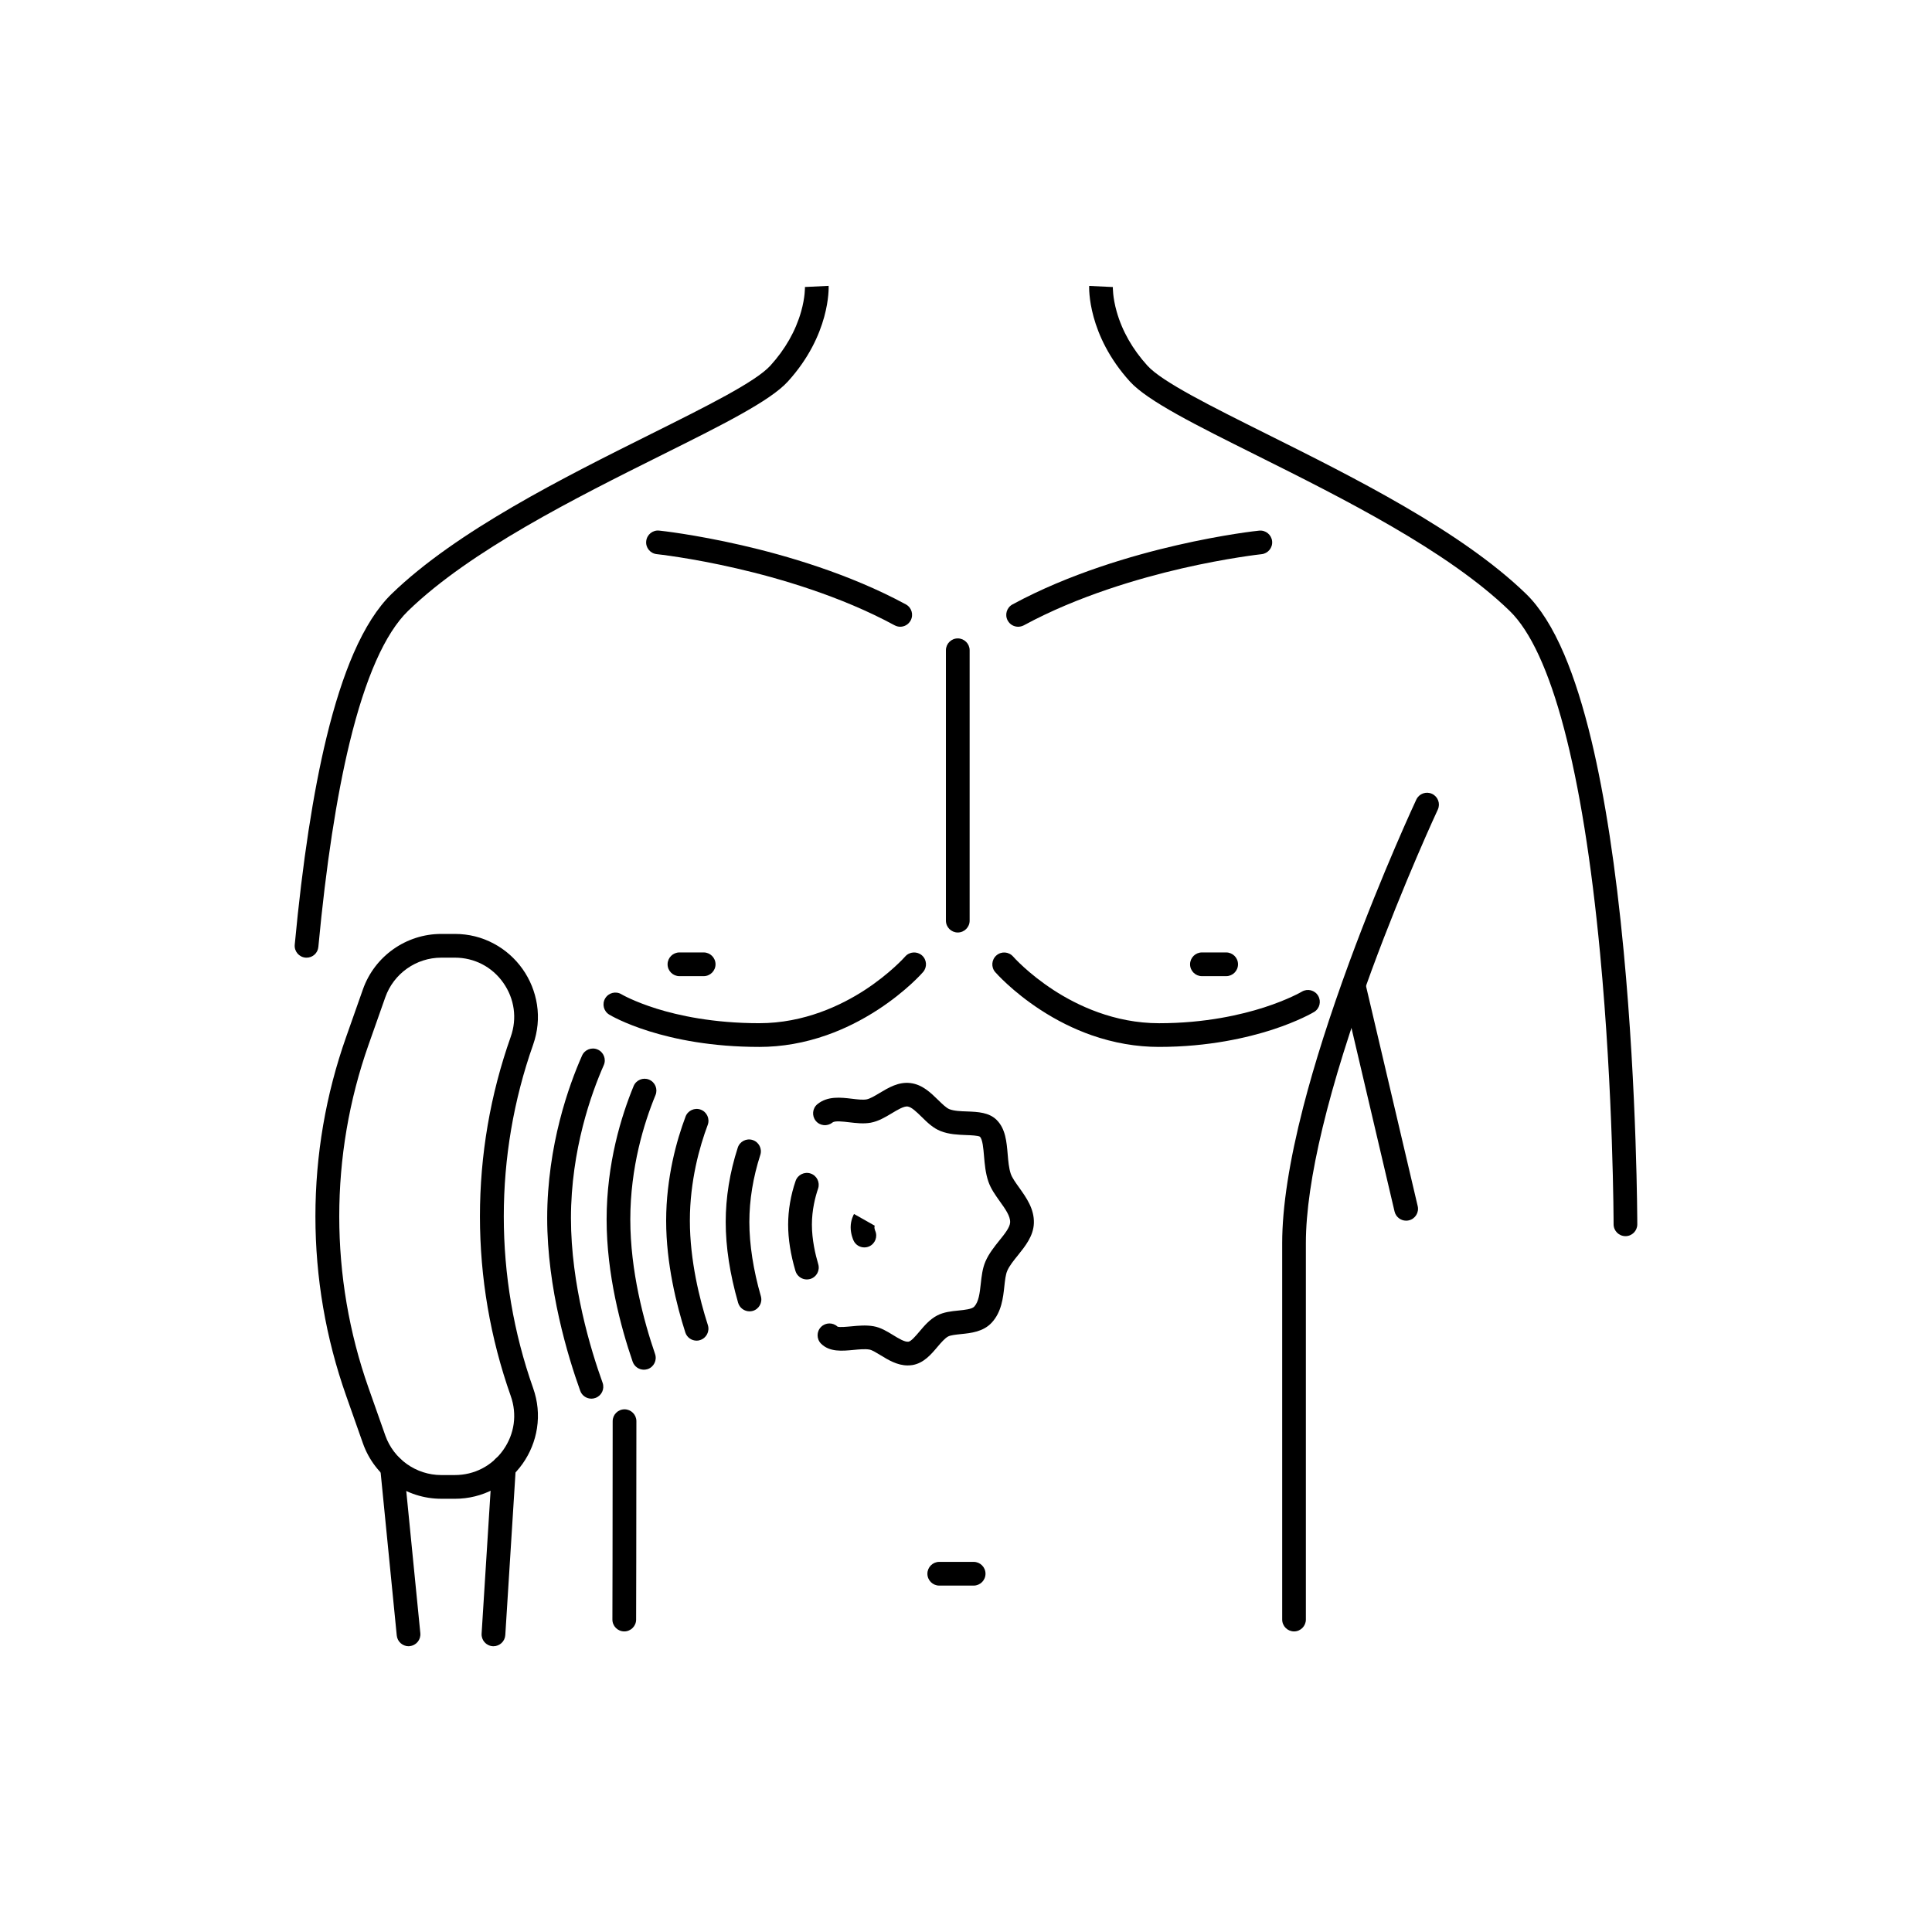<?xml version="1.0" encoding="UTF-8"?>
<svg width="1200pt" height="1200pt" version="1.1" viewBox="0 0 1200 1200" xmlns="http://www.w3.org/2000/svg">
 <g>
  <path d="m367.3 868.73c-3 0-5.856-1.871-6.91-4.871-7.656-21.289-20.52-63.504-20.52-107.28 0-45.168 13.535-82.633 21.648-100.92 1.633-3.719 6-5.426 9.719-3.769 3.719 1.633 5.426 6 3.769 9.719-7.609 17.23-20.375 52.535-20.375 94.992 0 41.543 12.312 81.91 19.656 102.27 1.367 3.84-0.602 8.039-4.441 9.406-0.867 0.32-1.707 0.461-2.547 0.461z"/>
  <path d="m399.94 850.75c-3.07 0-5.902-1.922-6.984-4.969-7.391-21.504-16.176-54.289-16.176-88.367 0-34.801 9.121-64.273 16.777-82.848 1.559-3.742 5.856-5.543 9.602-3.984 3.742 1.559 5.543 5.856 3.984 9.602-7.152 17.352-15.648 44.832-15.648 77.23 0 32.062 8.375 63.145 15.383 83.594 1.32 3.863-0.742 8.039-4.559 9.359-0.75 0.238-1.59 0.383-2.379 0.383z"/>
  <path d="m432.67 832.7c-3.121 0-6.023-1.992-7.008-5.113-5.426-16.922-11.902-42.719-11.902-69.383 0-26.855 6.527-49.992 12.047-64.656 1.414-3.793 5.664-5.734 9.457-4.32 3.793 1.414 5.734 5.664 4.32 9.457-5.062 13.512-11.09 34.801-11.09 59.473 0 24.793 6.07 48.984 11.184 64.895 1.223 3.887-0.91 8.016-4.754 9.266-0.766 0.289-1.484 0.383-2.254 0.383z"/>
  <path d="m465.53 814.49c-3.191 0-6.168-2.113-7.078-5.328-5.113-17.785-7.703-34.656-7.703-50.16 0-15.266 2.519-30.816 7.488-46.176 1.246-3.863 5.398-6 9.266-4.727 3.863 1.246 6 5.426 4.727 9.266-4.488 13.922-6.793 27.938-6.793 41.664 0 13.922 2.473 29.855 7.152 46.078 1.129 3.91-1.129 7.992-5.039 9.121-0.676 0.188-1.371 0.262-2.019 0.262z"/>
  <path d="m501.12 794.69c-3.168 0-6.098-2.09-7.055-5.281-3-10.176-4.535-19.824-4.535-28.754 0-8.879 1.586-18.289 4.633-27.145 1.32-3.863 5.496-5.902 9.359-4.609 3.863 1.32 5.902 5.496 4.609 9.359-1.754 5.137-3.84 13.176-3.84 22.391 0 9.336 2.137 18.504 3.938 24.574 1.152 3.91-1.055 7.992-4.969 9.168-0.75 0.176-1.445 0.297-2.141 0.297z"/>
  <path d="m536.83 774.79c-2.809 0-5.473-1.609-6.695-4.32-0.312-0.648-1.777-4.152-1.777-8.184 0-4.367 1.754-7.656 2.09-8.258l12.816 7.246s0.023-0.047 0.121-0.191c-0.07 0.145-0.266 0.695-0.266 1.199 0 0.793 0.383 1.922 0.457 2.113 1.68 3.695 0.023 8.062-3.672 9.742-1.035 0.461-2.066 0.652-3.074 0.652z"/>
  <path d="m282.48 930.91h-8.398c-21.84 0-41.375-13.824-48.648-34.391l-10.395-29.473c-12.695-35.93-19.129-73.465-19.129-111.55 0-38.09 6.434-75.625 19.129-111.55l10.391-29.473c7.273-20.566 26.809-34.391 48.648-34.391h8.398c8.617 0 16.801 2.016 24.289 6.047 7.031 3.742 13.176 9.191 17.832 15.77 4.656 6.574 7.703 14.184 8.93 22.055 1.297 8.398 0.457 16.777-2.398 24.938-24.289 68.762-24.289 144.5 0 213.27 2.879 8.137 3.695 16.535 2.398 24.938-1.199 7.871-4.297 15.504-8.93 22.055-4.656 6.574-10.801 12-17.832 15.77-7.484 3.953-15.668 5.992-24.285 5.992zm-8.402-336.09c-15.602 0-29.543 9.887-34.754 24.574l-10.391 29.473c-24.289 68.762-24.289 144.5 0 213.27l10.391 29.473c5.207 14.688 19.152 24.574 34.754 24.574h8.398c12.121 0 23.09-5.664 30.098-15.574 7.008-9.91 8.711-22.129 4.656-33.551-12.695-35.93-19.129-73.465-19.129-111.55 0-38.09 6.434-75.625 19.129-111.55 4.055-11.449 2.328-23.664-4.656-33.574s-17.977-15.574-30.098-15.574z"/>
  <path d="m253.78 1022.5c-3.742 0-6.961-2.856-7.344-6.648l-10.273-103.85c-0.406-4.055 2.543-7.656 6.602-8.039 4.055-0.406 7.656 2.543 8.039 6.602l10.273 103.82c0.406 4.055-2.543 7.656-6.602 8.039-0.191 0.07-0.434 0.07-0.695 0.07z"/>
  <path d="m306.48 1022.5c-0.168 0-0.312 0-0.457-0.023-4.055-0.238-7.152-3.742-6.887-7.824l6.527-103.82c0.238-4.055 3.742-7.152 7.824-6.887 4.055 0.238 7.152 3.742 6.887 7.824l-6.527 103.82c-0.262 3.934-3.504 6.91-7.367 6.91z"/>
  <path d="m190.41 594.82c-0.215 0-0.457 0-0.695-0.023-4.055-0.383-7.031-3.961-6.648-8.016 4.824-51.406 11.473-94.754 19.754-128.83 4.945-20.375 10.609-37.945 16.801-52.176 6.984-16.031 14.93-28.465 23.617-36.887 40.273-39.07 107.23-72.457 161.02-99.289 34.922-17.398 65.062-32.449 74.207-42.48 9.266-10.199 15.695-21.504 19.129-33.602 2.566-9.07 2.375-15.215 2.375-15.289v0.023l14.711-0.695c0.047 1.223 1.055 30.406-25.344 59.426-10.969 12.07-40.777 26.953-78.527 45.742-52.895 26.375-118.68 59.207-157.32 96.695-14.281 13.871-26.543 41.449-36.359 81.961-8.09 33.406-14.641 76.031-19.391 126.72-0.34 3.891-3.531 6.723-7.324 6.723z"/>
  <path d="m1009.6 767.79c-4.078 0-7.367-3.289-7.367-7.367 0-0.793-0.145-81.168-8.398-168.31-10.781-113.95-30.219-187.49-56.141-212.66-38.641-37.488-104.47-70.32-157.32-96.695-37.727-18.816-67.535-33.672-78.527-45.742-26.398-29.062-25.391-58.223-25.344-59.426l14.711 0.695v-0.023c0 0.047-0.191 6.215 2.375 15.289 3.434 12.098 9.887 23.426 19.129 33.602 9.121 10.031 39.266 25.055 74.184 42.48 53.785 26.832 120.74 60.215 161.02 99.289 8.641 8.398 16.609 21.023 23.641 37.535 6.215 14.594 11.902 32.617 16.945 53.617 8.375 35.039 15.098 79.031 19.992 130.78 8.328 87.816 8.449 168.79 8.449 169.61 0 4.047-3.266 7.336-7.344 7.336z"/>
  <path d="m559.13 389.28c-1.176 0-2.375-0.312-3.504-0.91-33.602-18.238-71.902-29.281-98.113-35.328-28.559-6.602-49.391-8.832-49.609-8.855-4.055-0.434-6.984-4.055-6.527-8.09 0.434-4.055 4.055-6.984 8.09-6.527 0.863 0.07 21.742 2.328 51.145 9.07 27.168 6.238 66.91 17.711 102.05 36.77 3.574 1.945 4.894 6.406 2.953 9.984-1.344 2.492-3.867 3.887-6.481 3.887z"/>
  <path d="m594.89 579.19c-4.078 0-7.367-3.312-7.367-7.367v-167.93c0-4.078 3.312-7.367 7.367-7.367 4.055 0 7.367 3.312 7.367 7.367v167.93c0.027 4.031-3.285 7.367-7.367 7.367z"/>
  <path d="m387.74 1013.3s-0.023 0 0 0c-4.078 0-7.391-3.312-7.367-7.391 0-0.551 0.168-54.266 0.168-123.19 0-4.078 3.312-7.367 7.367-7.367 4.055 0 7.367 3.312 7.367 7.367 0 68.953-0.168 122.71-0.168 123.24 0.004 4.031-3.309 7.344-7.367 7.344z"/>
  <path d="m604.75 984.84h-21.359c-4.078 0-7.367-3.312-7.367-7.367 0-4.055 3.312-7.367 7.367-7.367h21.359c4.078 0 7.367 3.312 7.367 7.367 0 4.055-3.289 7.367-7.367 7.367z"/>
  <path d="m471.6 650.26c-59.328 0-91.824-19.223-93.191-20.062-3.481-2.113-4.609-6.625-2.496-10.129 2.113-3.481 6.625-4.609 10.105-2.496 0.215 0.145 7.824 4.559 21.961 8.977 13.176 4.106 34.922 8.977 63.602 8.977 27.938 0 51-11.16 65.426-20.52 15.863-10.32 25.152-20.785 25.223-20.902 2.688-3.07 7.344-3.359 10.391-0.719 3.07 2.688 3.383 7.297 0.719 10.367-0.406 0.504-10.414 11.879-27.887 23.281-10.273 6.695-20.977 12.047-31.922 15.887-13.777 4.867-27.891 7.34-41.93 7.34z"/>
  <path d="m437.06 606.31h-15.047c-4.078 0-7.367-3.312-7.367-7.367 0-4.055 3.312-7.367 7.367-7.367h15.047c4.078 0 7.367 3.312 7.367 7.367 0.004 4.055-3.309 7.367-7.367 7.367z"/>
  <path d="m761.59 606.31h-15.047c-4.078 0-7.367-3.312-7.367-7.367 0-4.055 3.312-7.367 7.367-7.367h15.047c4.078 0 7.367 3.312 7.367 7.367 0 4.055-3.289 7.367-7.367 7.367z"/>
  <path d="m632.38 389.28c-2.617 0-5.137-1.391-6.481-3.863-1.945-3.574-0.625-8.039 2.953-9.984 35.137-19.078 74.879-30.527 102.05-36.77 29.375-6.769 50.258-9 51.145-9.07 4.055-0.434 7.656 2.519 8.09 6.527 0.434 4.055-2.519 7.656-6.527 8.09-0.215 0.023-21.047 2.281-49.609 8.855-26.23 6.07-64.535 17.113-98.113 35.352-1.125 0.574-2.328 0.863-3.504 0.863z"/>
  <path d="m803.76 1013.3c-4.078 0-7.367-3.312-7.367-7.367l-0.004-233.81c0-22.441 4.441-50.953 13.129-84.742 6.91-26.785 16.559-57.023 28.609-89.855 20.52-55.777 41.352-100.46 41.566-100.89 1.727-3.695 6.098-5.281 9.793-3.551 3.695 1.727 5.281 6.098 3.551 9.793-0.215 0.434-20.785 44.641-41.113 99.863-26.711 72.625-40.824 131.16-40.824 169.39v233.81c0.004 4.031-3.285 7.367-7.34 7.367z"/>
  <path d="m719.88 650.26c-14.062 0-28.152-2.473-41.902-7.273-10.945-3.84-21.695-9.191-31.922-15.887-17.449-11.398-27.48-22.824-27.887-23.281-2.688-3.07-2.352-7.703 0.719-10.391 3.07-2.688 7.703-2.352 10.391 0.719 0.07 0.121 9.359 10.586 25.223 20.879 14.426 9.359 37.465 20.52 65.426 20.52 28.703 0 51.266-5.328 65.16-9.793 15.07-4.848 23.449-9.77 23.52-9.816 3.504-2.09 8.016-0.961 10.105 2.543 2.09 3.504 0.961 8.016-2.543 10.105-0.383 0.215-9.527 5.664-26.016 11.016-15 4.828-39.336 10.66-70.273 10.66z"/>
  <path d="m563.76 848.09c-6.481 0-12.121-3.457-16.777-6.312-2.496-1.512-5.281-3.238-6.91-3.527-2.785-0.504-6.457-0.121-10.031 0.215-6.887 0.648-14.734 1.414-20.062-3.887-2.879-2.879-2.879-7.559 0-10.414 2.809-2.809 7.367-2.879 10.223-0.168 1.344 0.504 5.734 0.07 8.398-0.168 4.32-0.406 9.215-0.91 13.992-0.07 4.441 0.77 8.352 3.168 12.121 5.473 3.434 2.113 7.344 4.488 9.625 4.106 1.633-0.266 4.559-3.719 6.695-6.238 2.977-3.527 6.383-7.559 10.922-9.961 4.152-2.207 8.832-2.688 13.367-3.144 3.887-0.406 8.328-0.84 9.793-2.426 2.809-3.047 3.434-8.449 4.055-14.184 0.527-4.68 1.031-9.527 2.93-13.895 2.137-4.945 5.617-9.238 8.641-13.031 3.238-3.984 6.574-8.16 6.672-11.258 0.145-3.887-3.047-8.328-6.383-12.984-2.762-3.887-5.641-7.871-7.176-12.434-1.777-5.207-2.231-10.777-2.664-15.695-0.406-4.824-0.863-10.297-2.519-12.047-1.176-0.742-5.809-0.938-8.566-1.031-5.016-0.191-10.633-0.406-15.863-2.473-4.68-1.824-8.328-5.398-11.809-8.832-2.93-2.879-6.238-6.121-8.664-6.434-2.375-0.312-6.336 2.09-9.887 4.223-4.055 2.426-8.258 4.945-13.055 5.832-4.512 0.816-9.047 0.238-13.465-0.266-3.719-0.434-8.809-1.055-10.297 0.145-3.144 2.566-7.801 2.137-10.367-1.008-2.566-3.144-2.137-7.801 1.008-10.367 6.336-5.207 14.688-4.176 21.383-3.383 3.336 0.406 6.769 0.816 9.121 0.406 2.137-0.383 5.16-2.184 8.062-3.938 5.594-3.336 11.879-7.152 19.32-6.191 7.344 0.938 12.527 6.023 17.137 10.535 2.473 2.398 5.016 4.894 6.887 5.641 2.902 1.152 7.055 1.32 11.09 1.441 6.695 0.266 13.656 0.551 18.406 5.352 5.449 5.496 6.098 13.488 6.769 21.191 0.359 4.297 0.742 8.734 1.922 12.191 0.84 2.473 2.977 5.449 5.231 8.594 4.414 6.191 9.406 13.176 9.121 22.055-0.266 8.016-5.426 14.352-9.938 19.992-2.711 3.336-5.258 6.504-6.602 9.602-1.008 2.328-1.391 5.879-1.801 9.625-0.77 7.106-1.727 15.984-7.871 22.609-5.258 5.664-12.938 6.457-19.105 7.078-3.121 0.336-6.383 0.648-7.992 1.512-2.016 1.105-4.344 3.793-6.602 6.457-3.984 4.727-8.543 10.078-15.48 11.258-1.012 0.16-2.023 0.234-3.004 0.234z"/>
  <path d="m873.36 758.18c-3.336 0-6.383-2.305-7.176-5.688l-32.207-137.21c-0.938-3.961 1.535-7.945 5.496-8.855 3.961-0.91 7.945 1.535 8.855 5.496l32.23 137.21c0.938 3.961-1.535 7.945-5.496 8.855-0.598 0.145-1.125 0.191-1.703 0.191z"/>
 </g>
</svg>
